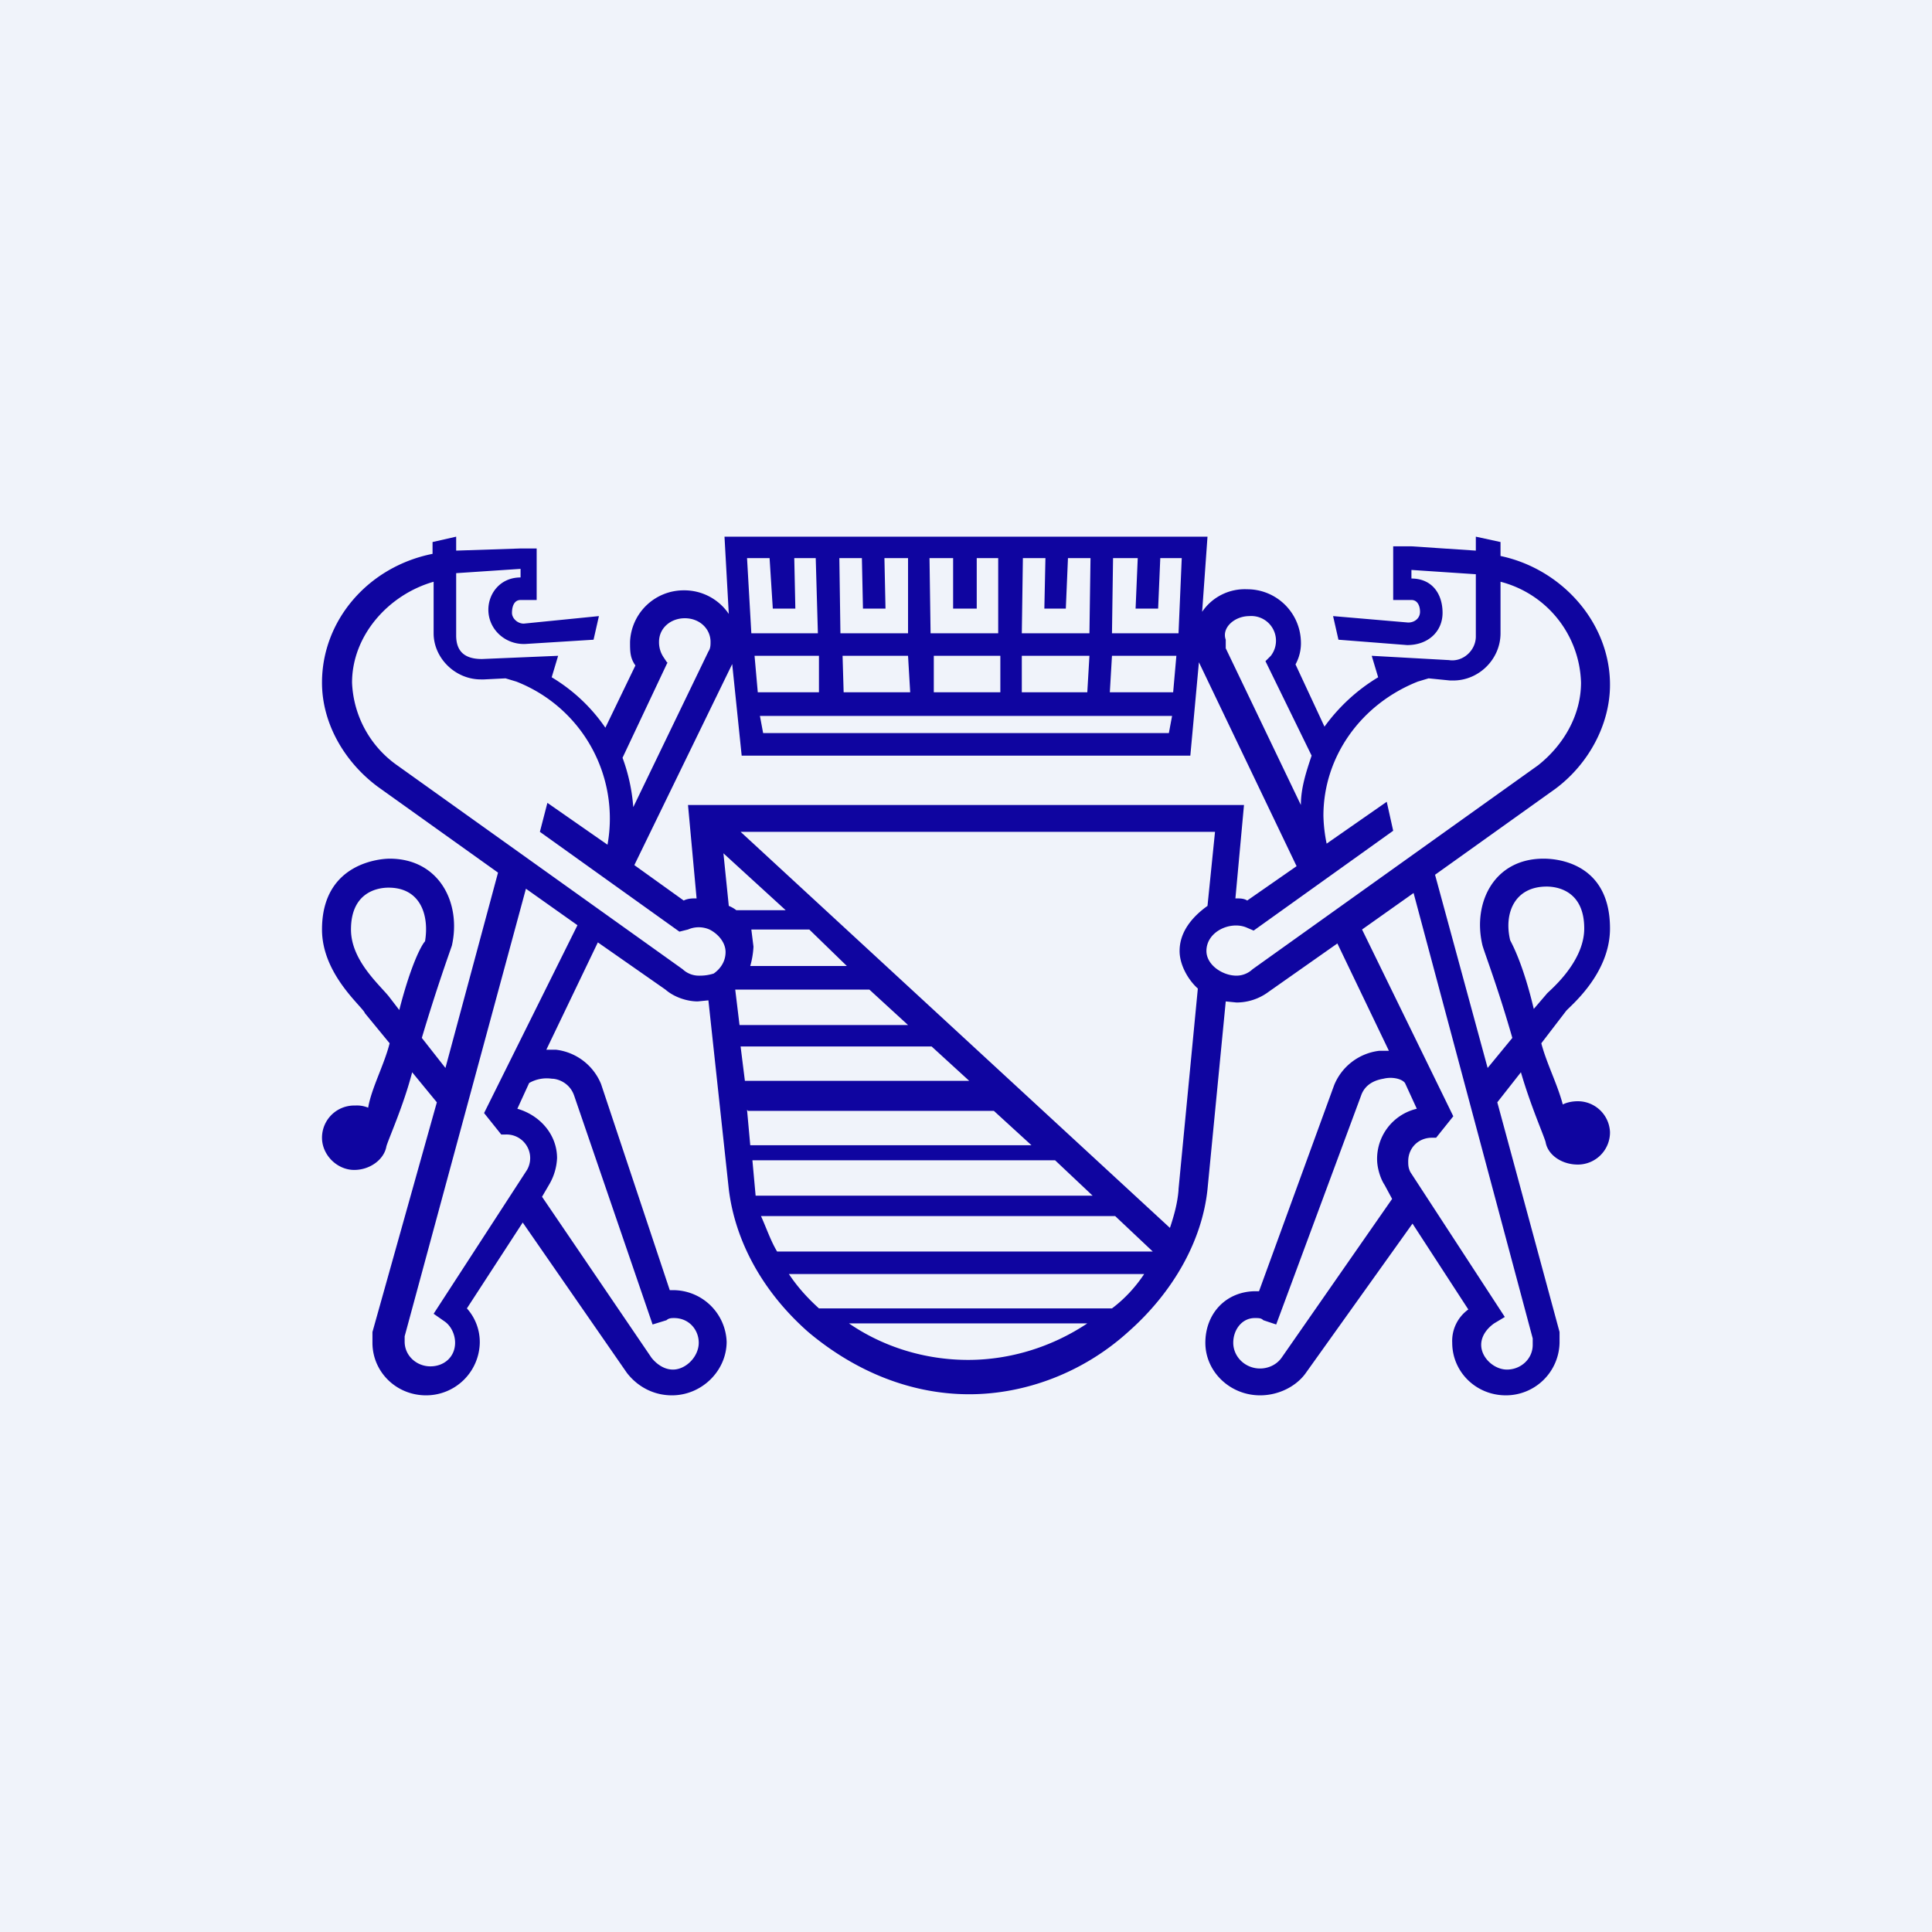 <!-- by TradingView --><svg width="18" height="18" viewBox="0 0 18 18" xmlns="http://www.w3.org/2000/svg"><path fill="#F0F3FA" d="M0 0h18v18H0z"/><path d="M14.7 10.26c-.05 0-.1.01-.14.03-.05-.19-.15-.38-.2-.57l.23-.3c.03-.04.41-.34.41-.77C15 8 14.44 8 14.38 8c-.46 0-.66.41-.57.8.01.05.14.38.28.87l-.23.28-.49-1.8 1.12-.8c.31-.23.51-.6.51-.97 0-.58-.45-1.08-1.02-1.2v-.13L13.75 5v.13l-.6-.04h-.17v.5h.17c.06 0 .08.06.08.11 0 .06-.05.1-.11.1l-.7-.06.05.22.64.05c.2 0 .33-.13.33-.3 0-.18-.1-.32-.29-.32v-.08l.6.04v.58c0 .13-.12.24-.25.22l-.72-.04.06.2c-.2.12-.37.28-.5.46l-.27-.58a.41.41 0 0 0 .05-.22.5.5 0 0 0-.5-.48.48.48 0 0 0-.42.21l.05-.7h-4.5l.04.72a.5.5 0 0 0-.42-.22.5.5 0 0 0-.5.48c0 .09 0 .15.05.22l-.28.58c-.13-.19-.3-.35-.5-.47l.06-.2-.71.03c-.16 0-.24-.07-.24-.22v-.58l.6-.04v.08c-.19 0-.3.15-.3.3 0 .18.15.32.33.32h.01l.64-.04.05-.22-.7.07c-.06 0-.11-.05-.11-.1 0-.06.02-.12.08-.12H5v-.48h-.15l-.6.02V5l-.22.05v.11c-.6.12-1.03.62-1.03 1.2 0 .38.21.74.52.97l1.12.8-.49 1.82-.22-.28c.14-.47.26-.8.28-.86.09-.4-.12-.81-.58-.81-.07 0-.63.03-.63.66 0 .42.38.72.4.78l.23.28c-.05.2-.17.42-.2.6a.27.27 0 0 0-.12-.02.3.3 0 0 0-.31.3c0 .16.14.3.3.3.15 0 .28-.1.3-.22.02-.07.16-.38.24-.69l.23.28-.6 2.14v.1c0 .27.22.49.5.49a.5.5 0 0 0 .5-.49.47.47 0 0 0-.12-.32l.52-.8.97 1.4c.1.13.25.21.42.21.28 0 .51-.23.51-.5a.5.5 0 0 0-.5-.48h-.03L5.6 10.1a.52.52 0 0 0-.42-.32h-.09l.48-1 .63.44c.08.07.2.11.3.11l.1-.01.19 1.76c.06.49.32.96.74 1.33.44.37.96.58 1.5.58.52 0 1.06-.2 1.48-.58.42-.37.69-.85.74-1.33l.17-1.75.1.01a.5.5 0 0 0 .3-.1l.64-.45.48 1h-.09a.52.52 0 0 0-.42.32l-.7 1.92h-.03c-.28 0-.47.21-.47.48s.23.49.51.49c.17 0 .33-.08.42-.2l1-1.4.52.8a.36.36 0 0 0-.15.31c0 .27.22.49.5.49a.5.5 0 0 0 .5-.49v-.1l-.58-2.14.22-.28c.09.31.21.58.23.65.02.12.15.21.3.21a.3.3 0 0 0 .3-.3.3.3 0 0 0-.3-.29ZM3.72 9.41l-.1-.13c-.1-.12-.35-.34-.35-.62 0-.35.25-.39.35-.39.3 0 .38.26.34.5-.03.03-.13.21-.24.64Zm7.92-3.67a.23.23 0 0 1 .2.37l-.05.05.43.88c-.05.15-.1.3-.1.46l-.7-1.46v-.08c-.04-.11.08-.22.22-.22Zm-1.5.71h-.62v-.34h.63l-.02.34Zm-.83 0H8.7v-.34h.62v.34Zm-.83 0h-.62l-.01-.34h.61l.02.34Zm-.84 0h-.58l-.03-.34h.6v.34Zm3.28.22-.03.16H7.11l-.03-.16h3.85Zm.01-.22h-.59l.02-.34h.6l-.03.34Zm-.33-1.25-.02.47h.21l.02-.47h.2l-.03.7h-.62l.01-.7h.23Zm-.86 0-.01.47h.2l.02-.47h.21l-.01.7h-.63l.01-.7h.21Zm-.86 0v.47h.22V5.2h.2v.7h-.63l-.01-.7h.22Zm-.85 0 .01.47h.21l-.01-.47h.22v.7h-.63l-.01-.7h.2Zm-.86 0 .03.47h.21l-.01-.47h.2l.02.7h-.62l-.04-.7h.21Zm-.35.97.09.87h4.18l.08-.87.91 1.9-.46.32c-.03-.02-.07-.02-.11-.02l.08-.87H6.41l.08.87c-.04 0-.08 0-.12.02l-.46-.33.92-1.89ZM7 8.66h.54l.35.34h-.9a.82.82 0 0 0 .03-.18L7 8.66Zm-.14-.18a.3.3 0 0 0-.07-.04l-.05-.49.58.53h-.46Zm-.64-2.3-.04-.06a.25.25 0 0 1-.04-.14c0-.13.11-.22.24-.22.14 0 .24.1.24.22 0 .03 0 .06-.02.09l-.7 1.45a1.68 1.68 0 0 0-.1-.46l.42-.89Zm-1.08 3.87c.06 0 .17.04.21.16l.73 2.13.13-.04c.02-.02.05-.02.07-.02.14 0 .23.11.23.23 0 .13-.12.25-.24.25-.09 0-.16-.06-.2-.11l-1.02-1.5.07-.12a.53.53 0 0 0 .07-.24c0-.22-.16-.4-.37-.46l.11-.24a.33.33 0 0 1 .21-.04Zm-.63.32.16.2h.04a.22.22 0 0 1 .2.33l-.87 1.34.1.07c.06.04.1.12.1.2 0 .13-.1.22-.23.22s-.24-.1-.24-.23v-.05l1.13-4.17.48.34-.87 1.75Zm2-1.28a.22.22 0 0 1-.15-.06L3.7 7.13a.99.99 0 0 1-.42-.77c0-.44.34-.82.76-.94v.48c0 .23.2.43.44.43h.03l.2-.01.1.03a1.37 1.37 0 0 1 .85 1.52l-.56-.39-.07.27 1.3.93.08-.02a.25.25 0 0 1 .2 0c.08.04.15.12.15.21 0 .08-.04.15-.11.2a.42.42 0 0 1-.13.02Zm.35.13h1.24l.36.33H6.89l-.04-.33Zm.05.53h1.77l.35.32H6.94l-.04-.32Zm.06.6h2.29l.35.32H6.99l-.03-.33Zm.05.46h2.81l.35.33H7.04l-.03-.33Zm.07.52h3.3l.35.33h-3.5c-.06-.1-.1-.22-.15-.33Zm1.93 1.34c-.4 0-.79-.12-1.11-.34h2.22c-.33.22-.72.34-1.11.34Zm1.36-.48H7.63c-.11-.1-.2-.2-.28-.32h3.31c-.08.12-.18.23-.3.32Zm.6-1.1c-.01.12-.04.23-.08.35l-4-3.69h4.42l-.07.69c-.14.1-.26.24-.26.42 0 .13.08.27.17.35l-.18 1.87Zm.69-2.06a.22.22 0 0 1-.15.06c-.13 0-.28-.1-.28-.23 0-.18.22-.28.37-.22l.07.03 1.3-.93-.06-.27-.56.39a1.43 1.43 0 0 1-.03-.26c0-.55.35-1.04.88-1.25l.1-.03.2.02h.03c.24 0 .44-.2.44-.44v-.48a1 1 0 0 1 .75.94c0 .3-.16.58-.4.77l-2.66 1.9Zm.27 3.62c-.05.07-.13.1-.2.1-.14 0-.25-.11-.25-.24 0-.12.08-.23.2-.23.04 0 .06 0 .08.02l.12.04.79-2.13c.04-.12.15-.15.21-.16.08-.02.17 0 .2.04l.11.24a.48.48 0 0 0-.37.47c0 .08.03.18.07.24l.07.13-1.03 1.48Zm2.34-.18v.06c0 .13-.11.23-.24.23-.12 0-.24-.11-.24-.23 0-.08.05-.15.12-.2l.1-.06-.88-1.35c-.02-.04-.02-.07-.02-.1 0-.13.1-.22.22-.22h.04l.16-.2-.85-1.74.48-.34 1.11 4.15Zm-.21-3.71c-.06-.25.04-.5.34-.5.1 0 .35.04.35.39 0 .33-.35.6-.35.61l-.12.14c-.1-.42-.2-.6-.22-.64Z" fill="#0F05A0"/></svg>